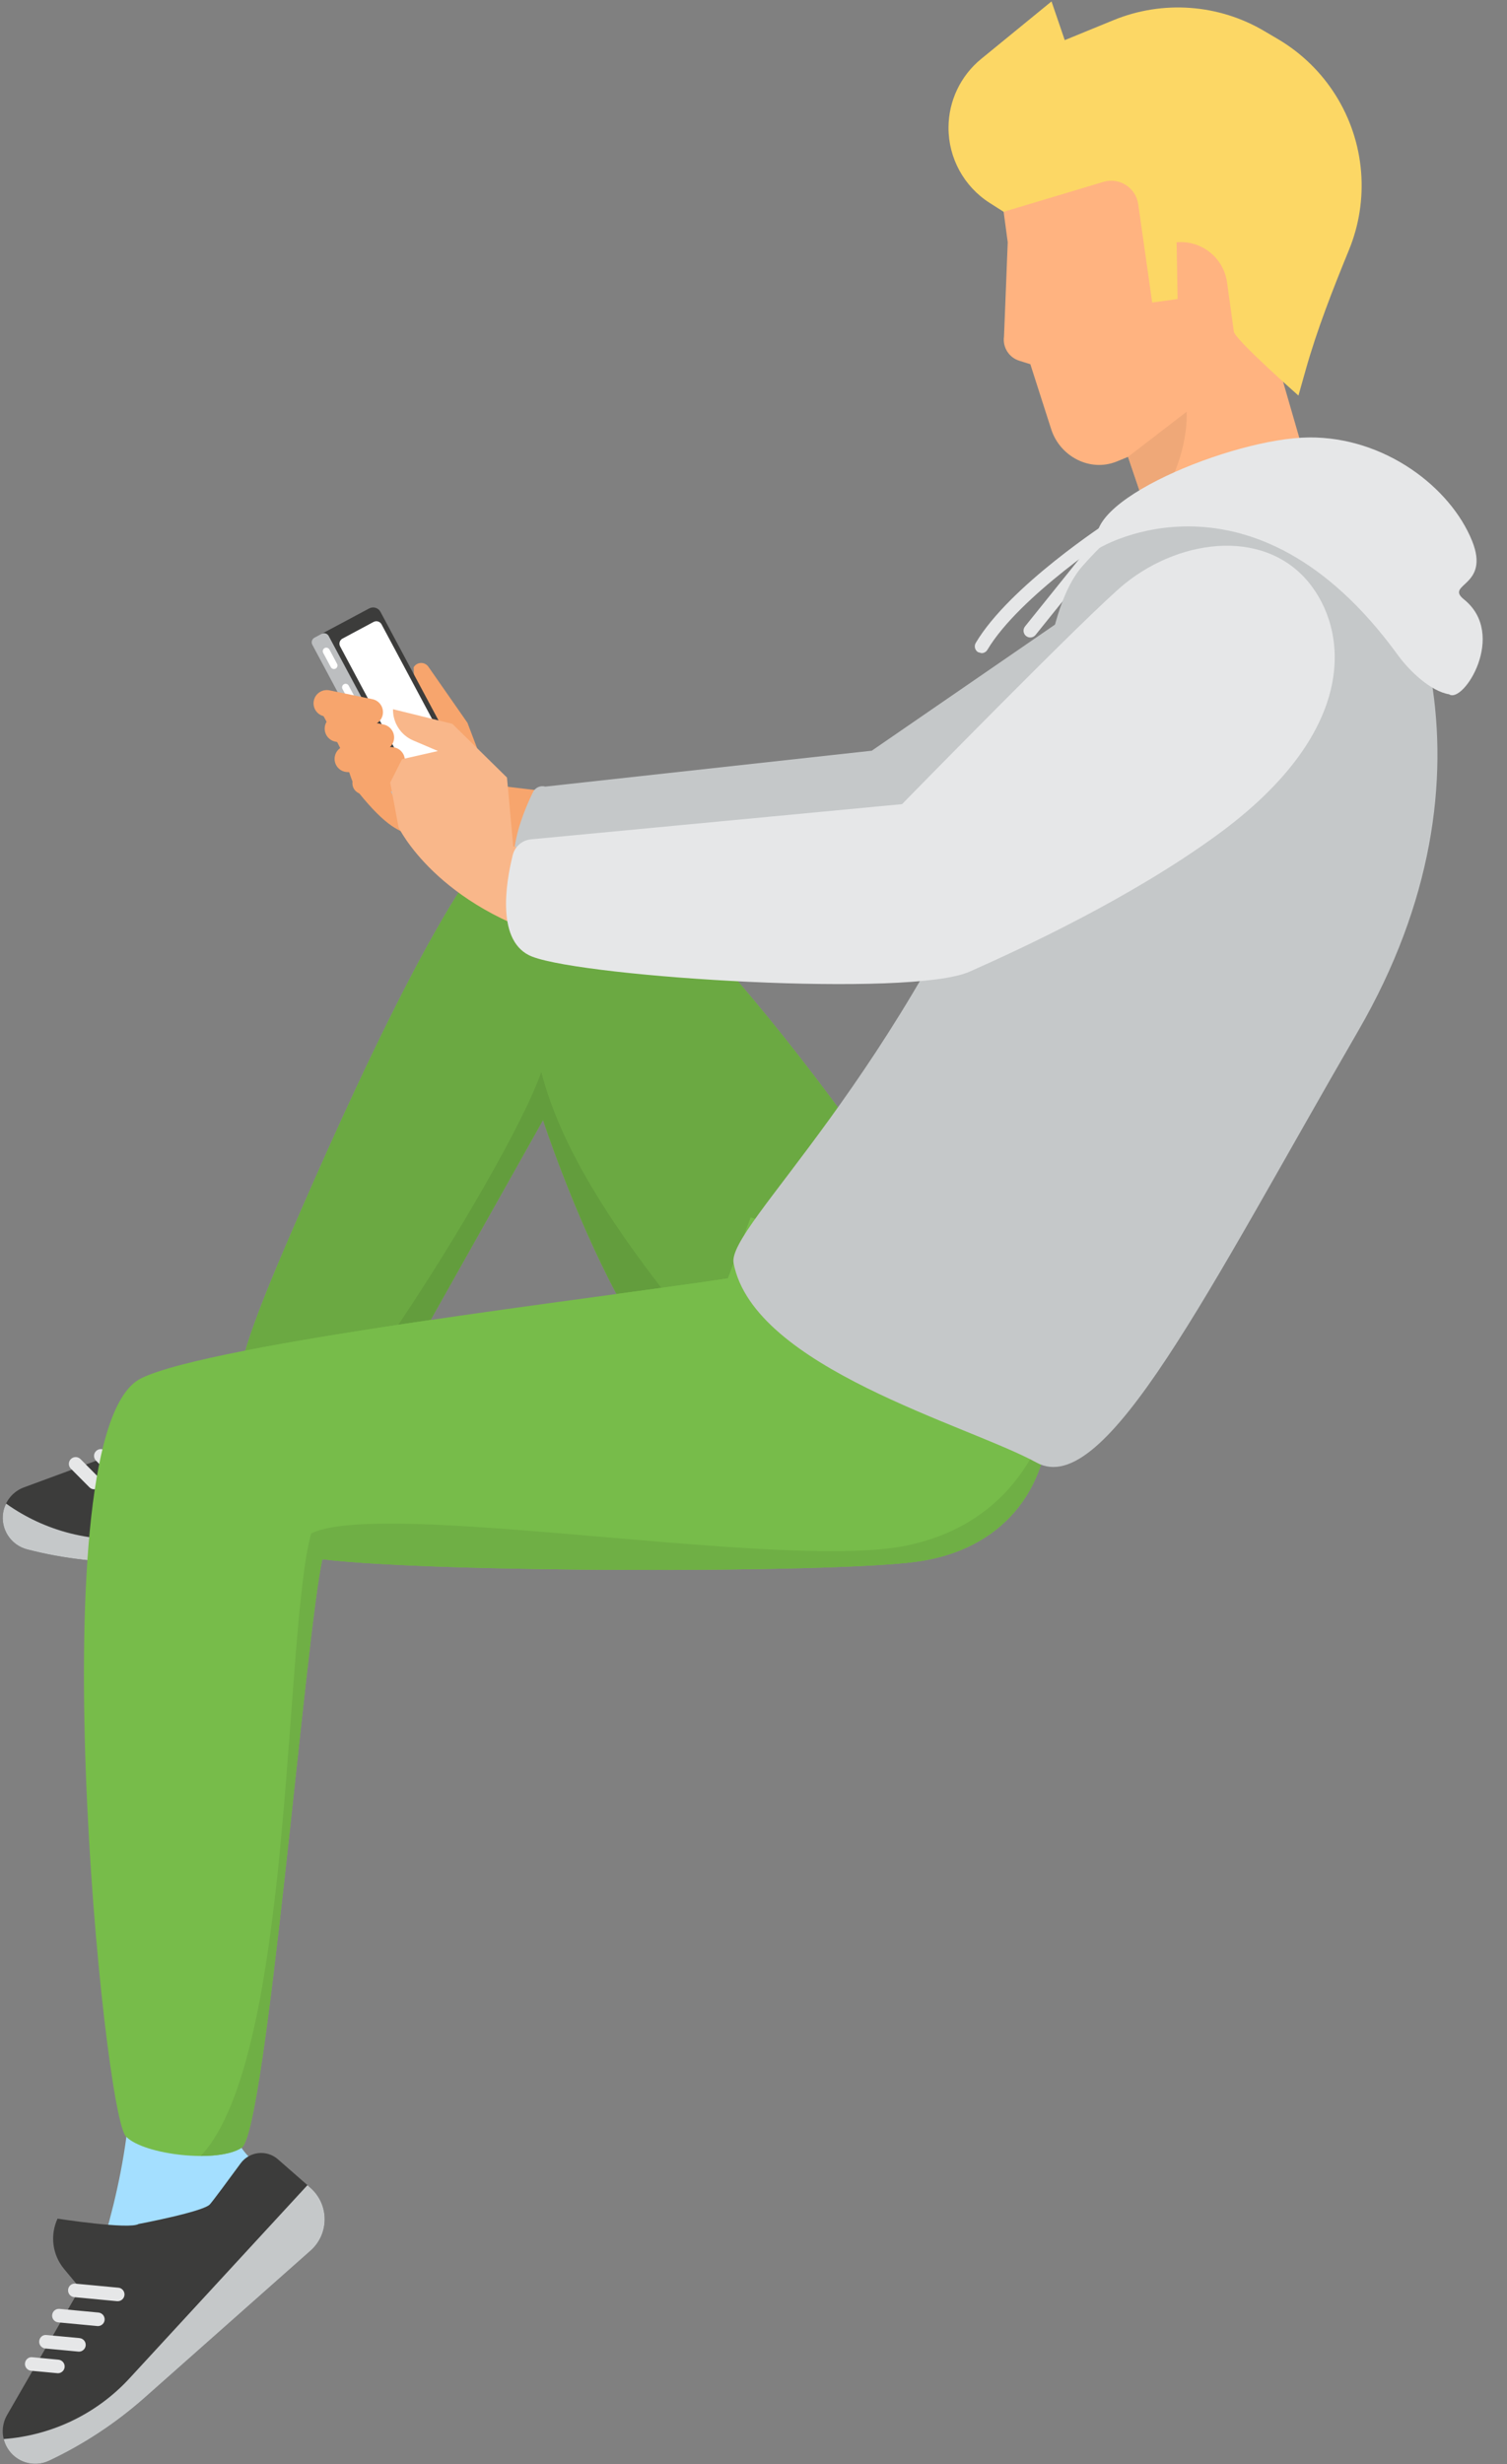 <?xml version="1.0" encoding="UTF-8"?><svg xmlns="http://www.w3.org/2000/svg" xmlns:xlink="http://www.w3.org/1999/xlink" height="180.5" preserveAspectRatio="xMidYMid meet" version="1.0" viewBox="-0.2 -0.1 110.4 180.5" width="110.4" zoomAndPan="magnify"><rect x="-0.2" y="-0.1" width="110.4" height="180.5" fill="#808080" stroke="none"/><defs><clipPath id="a"><path d="M 0 157 L 24 157 L 24 180.371 L 0 180.371 Z M 0 157"/></clipPath><clipPath id="b"><path d="M 0 159 L 24 159 L 24 180.371 L 0 180.371 Z M 0 159"/></clipPath><clipPath id="c"><path d="M 80 31 L 108.422 31 L 108.422 51 L 80 51 Z M 80 31"/></clipPath></defs><g><g><path d="M 20.164 100.086 L 13.844 106.527 L 23.094 109.367 L 28.594 102.867 L 20.164 100.086" fill="#a4dfff"/></g><g><path d="M 17.922 104.258 C 17.121 104.141 13.609 100.16 13.609 100.16 C 12.395 100.73 11.617 101.953 11.617 103.297 L 11.617 105.137 L 1.559 108.844 C 0.754 109.141 0.172 109.844 0.031 110.688 C -0.172 111.906 0.59 113.074 1.785 113.387 C 4.5 114.09 7.305 114.402 10.109 114.316 L 26.344 113.824 C 28.195 113.766 29.574 112.102 29.289 110.273 L 28.797 107.156 C 28.629 106.07 27.566 105.367 26.5 105.633 C 25.051 105.992 23.262 106.43 22.859 106.5 C 22.156 106.613 17.922 104.258 17.922 104.258" fill="#3c3c3b"/></g><g><path d="M 1.785 113.387 C 0.59 113.074 -0.172 111.906 0.031 110.688 C 0.07 110.457 0.145 110.238 0.246 110.035 C 3.117 112.086 6.664 112.984 10.168 112.52 L 29.242 109.992 L 29.289 110.273 C 29.574 112.102 28.195 113.766 26.344 113.824 L 10.109 114.316 C 7.305 114.402 4.5 114.09 1.785 113.387" fill="#c5c8c9"/></g><g><path d="M 13.441 107.742 C 13.316 107.742 13.188 107.691 13.09 107.594 L 10.863 105.355 C 10.672 105.16 10.672 104.844 10.867 104.652 C 11.062 104.461 11.375 104.461 11.57 104.656 L 13.793 106.895 C 13.988 107.09 13.984 107.402 13.793 107.598 C 13.695 107.691 13.57 107.742 13.441 107.742" fill="#e6e7e8"/></g><g><path d="M 11.156 108.211 C 11.031 108.211 10.902 108.16 10.805 108.062 L 8.785 106.027 C 8.594 105.836 8.594 105.52 8.789 105.328 C 8.98 105.137 9.297 105.133 9.488 105.328 L 11.512 107.363 C 11.703 107.559 11.703 107.875 11.508 108.066 C 11.41 108.16 11.285 108.211 11.156 108.211" fill="#e6e7e8"/></g><g><path d="M 8.895 108.758 C 8.77 108.758 8.641 108.711 8.543 108.613 L 6.832 106.891 C 6.641 106.695 6.641 106.379 6.836 106.188 C 7.031 105.992 7.344 105.992 7.539 106.191 L 9.246 107.91 C 9.441 108.105 9.441 108.422 9.246 108.613 C 9.148 108.711 9.023 108.758 8.895 108.758" fill="#e6e7e8"/></g><g><path d="M 6.699 108.988 C 6.57 108.988 6.441 108.938 6.348 108.84 L 4.988 107.473 C 4.797 107.281 4.797 106.965 4.992 106.773 C 5.188 106.578 5.5 106.582 5.695 106.773 L 7.051 108.141 C 7.242 108.336 7.242 108.648 7.047 108.844 C 6.949 108.938 6.824 108.988 6.699 108.988" fill="#e6e7e8"/></g><g><path d="M 68.359 91.301 C 68.359 91.301 48.66 60.688 38.633 59.875 C 34.738 59.922 26.465 78.004 22 88.211 C 19.613 93.676 16.512 100.844 17.617 101.492 C 17.617 101.492 25.449 105.578 27.543 103.348 L 39.582 81.945 C 39.582 81.945 46.129 102.027 52.789 103.348 C 59.445 104.668 68.359 91.301 68.359 91.301" fill="#77bc4a"/></g><g><path d="M 17.777 98.824 C 18.57 96.094 20.438 91.785 22 88.211 C 26.465 78.004 34.738 59.922 38.633 59.875 C 48.66 60.688 68.359 91.301 68.359 91.301 C 68.359 91.301 67.91 91.977 67.137 93.004 L 54.797 89.082 L 53.129 93.535 C 51.859 93.73 50.195 93.965 48.258 94.23 C 44.801 89.727 40.891 84.055 39.457 78.375 C 38.191 82.094 33.129 90.762 28.965 96.938 C 24.918 97.551 21.02 98.188 17.777 98.824" fill="#6ba942"/></g><g><path d="M 28.965 96.938 C 33.129 90.762 38.191 82.094 39.457 78.375 C 40.891 84.055 44.801 89.727 48.258 94.23 C 47.23 94.375 46.125 94.523 44.961 94.684 C 41.797 88.738 39.582 81.945 39.582 81.945 L 31.352 96.582 C 30.551 96.699 29.754 96.816 28.965 96.938" fill="#639d3d"/></g><g><path d="M 23.086 51.621 L 27.758 51.039 L 30.145 50.113 L 30.102 48.781 C 30.336 48.375 30.91 48.352 31.18 48.734 L 34.043 52.84 L 35.773 57.387 L 57.164 59.906 C 57.164 59.906 65.602 63.254 61.211 65.434 C 58.48 66.324 39.984 64.992 33.898 61.883 C 30.477 60.137 29.965 62.77 26.113 58.008 C 25.434 57.164 25.336 55.934 24.723 54.695 C 23.836 52.891 23.086 51.621 23.086 51.621" fill="#f7a56d"/></g><g><path d="M 39.75 57.516 L 63.664 54.887 L 81.188 42.828 L 85.836 53.957 C 85.836 53.957 75.094 61.77 70.703 63.953 C 67.973 64.844 44.984 68.695 38.898 65.59 C 36.098 64.156 38.047 59.547 38.848 57.918 C 39.012 57.586 39.391 57.414 39.75 57.516" fill="#c5c8c9"/></g><g><path d="M 27.672 44.715 L 33.832 56.238 C 33.988 56.535 33.879 56.902 33.582 57.062 L 30.098 58.926 L 23.363 46.328 L 26.848 44.465 C 27.145 44.309 27.516 44.418 27.672 44.715" fill="#3c3c3b"/></g><g><path d="M 27.172 45.453 C 27.379 45.344 27.637 45.422 27.75 45.629 L 33.113 55.668 C 33.227 55.875 33.148 56.133 32.938 56.246 L 30.66 57.465 C 30.453 57.574 30.195 57.496 30.082 57.289 L 24.719 47.25 C 24.605 47.043 24.684 46.781 24.895 46.672 L 27.172 45.453" fill="#fff"/></g><g><path d="M 23.363 46.328 C 23.551 46.23 23.781 46.301 23.879 46.484 L 30.254 58.41 C 30.352 58.594 30.281 58.824 30.098 58.926 L 29.57 59.207 C 29.383 59.305 29.152 59.238 29.055 59.051 L 22.68 47.125 C 22.582 46.941 22.652 46.711 22.836 46.609 L 23.363 46.328" fill="#bcbec0"/></g><g><path d="M 23.934 47.477 L 24.492 48.523 C 24.559 48.648 24.512 48.805 24.387 48.875 C 24.258 48.941 24.102 48.895 24.035 48.766 L 23.477 47.723 C 23.41 47.594 23.457 47.438 23.582 47.371 C 23.707 47.305 23.863 47.352 23.934 47.477" fill="#fff"/></g><g><path d="M 25.344 50.121 L 26.676 52.609 C 26.742 52.734 26.695 52.895 26.57 52.961 C 26.445 53.027 26.285 52.98 26.219 52.855 L 24.891 50.367 C 24.824 50.238 24.871 50.086 24.996 50.016 C 25.121 49.949 25.277 49.996 25.344 50.121" fill="#fff"/></g><g><path d="M 27.836 52.258 C 27.941 51.73 27.605 51.219 27.082 51.113 L 23.934 50.465 C 23.41 50.359 22.898 50.695 22.789 51.223 C 22.684 51.746 23.02 52.258 23.543 52.363 L 26.691 53.012 C 27.215 53.117 27.727 52.781 27.836 52.258" fill="#f7a56d"/></g><g><path d="M 28.652 54.113 C 28.762 53.59 28.422 53.078 27.898 52.969 L 24.75 52.324 C 24.227 52.215 23.715 52.551 23.605 53.078 C 23.5 53.602 23.836 54.113 24.359 54.223 L 27.508 54.867 C 28.031 54.977 28.543 54.637 28.652 54.113" fill="#f7a56d"/></g><g><path d="M 29.461 55.629 C 29.477 55.094 29.059 54.645 28.523 54.625 L 25.316 54.516 C 24.781 54.5 24.332 54.918 24.312 55.453 C 24.293 55.988 24.715 56.438 25.25 56.453 L 28.461 56.562 C 28.992 56.582 29.441 56.16 29.461 55.629" fill="#f7a56d"/></g><g><path d="M 29.855 56.93 C 29.812 56.488 29.422 56.168 28.98 56.211 L 26.34 56.473 C 25.898 56.516 25.578 56.906 25.621 57.348 C 25.664 57.789 26.055 58.109 26.496 58.066 L 29.141 57.805 C 29.578 57.762 29.902 57.371 29.855 56.93" fill="#f7a56d"/></g><g><path d="M 75.277 46.594 C 75.168 46.594 75.059 46.559 74.965 46.484 C 74.754 46.312 74.719 46 74.891 45.785 L 81.074 38.098 C 81.242 37.883 81.559 37.852 81.773 38.023 C 81.984 38.195 82.02 38.508 81.848 38.719 L 75.664 46.406 C 75.566 46.531 75.422 46.594 75.277 46.594" fill="#e6e7e8"/></g><g><path d="M 71.707 47.742 L 71.453 47.672 C 71.219 47.531 71.141 47.227 71.281 46.992 C 73.758 42.82 80.891 38.188 81.191 37.992 C 81.418 37.844 81.727 37.906 81.879 38.141 C 82.027 38.371 81.961 38.676 81.73 38.824 C 81.656 38.871 74.492 43.527 72.133 47.5 C 72.039 47.656 71.875 47.742 71.707 47.742" fill="#e6e7e8"/></g><g><path d="M 95.852 34.965 L 93.309 26.18 L 96.672 14.914 L 88.031 5.223 L 72.852 11.906 L 73.625 17.645 L 73.352 24.551 C 73.238 25.336 73.715 26.09 74.473 26.324 L 75.281 26.578 L 76.805 31.328 C 77.441 33.332 79.641 34.492 81.59 33.711 L 81.633 33.695 L 82.438 33.363 L 84.785 40.285 L 95.852 34.965" fill="#ffb380"/></g><g><path d="M 9.059 156.422 C 8.121 163.41 5.512 169.387 5.512 169.387 L 18.023 165.121 C 18.023 165.121 23.789 163.477 19.922 159.707 C 19.305 159.105 17.887 157.871 17.496 157.223 C 15.457 153.809 17.195 150.715 17.195 150.715 C 17.195 150.715 11.52 148.609 10.43 149.957 C 8.312 152.594 9.605 152.316 9.059 156.422" fill="#a4dfff"/></g><g clip-path="url(#a)"><path d="M 9.953 162.801 C 9.266 163.223 4.016 162.41 4.016 162.41 C 3.449 163.629 3.637 165.066 4.496 166.098 L 5.672 167.512 L 0.316 176.797 C -0.109 177.539 -0.105 178.453 0.328 179.191 C 0.949 180.258 2.285 180.668 3.398 180.141 C 5.938 178.941 8.289 177.391 10.391 175.531 L 22.547 164.758 C 23.934 163.531 23.93 161.367 22.539 160.145 L 20.164 158.066 C 19.34 157.34 18.074 157.48 17.426 158.363 C 16.539 159.57 15.449 161.051 15.18 161.359 C 14.719 161.902 9.953 162.801 9.953 162.801" fill="#3c3c3b"/></g><g clip-path="url(#b)"><path d="M 3.398 180.141 C 2.285 180.668 0.949 180.258 0.328 179.191 C 0.207 178.988 0.125 178.773 0.07 178.555 C 3.594 178.289 6.891 176.711 9.285 174.109 L 22.324 159.957 L 22.539 160.148 C 23.93 161.367 23.934 163.531 22.547 164.758 L 10.391 175.531 C 8.289 177.391 5.938 178.941 3.398 180.141" fill="#c5c8c9"/></g><g><path d="M 8.426 168.457 L 8.379 168.457 L 5.234 168.16 C 4.961 168.133 4.762 167.891 4.789 167.617 C 4.812 167.348 5.051 167.137 5.328 167.172 L 8.473 167.469 C 8.742 167.492 8.945 167.734 8.918 168.008 C 8.895 168.266 8.676 168.457 8.426 168.457" fill="#e6e7e8"/></g><g><path d="M 6.969 170.281 L 6.922 170.277 L 4.07 170.008 C 3.797 169.984 3.594 169.742 3.621 169.469 C 3.648 169.195 3.887 168.992 4.164 169.02 L 7.016 169.289 C 7.289 169.316 7.488 169.559 7.465 169.832 C 7.441 170.09 7.223 170.281 6.969 170.281" fill="#e6e7e8"/></g><g><path d="M 5.582 172.152 L 5.535 172.148 L 3.117 171.922 C 2.848 171.895 2.645 171.652 2.672 171.379 C 2.699 171.105 2.938 170.895 3.211 170.934 L 5.629 171.16 C 5.902 171.188 6.102 171.43 6.078 171.703 C 6.051 171.957 5.836 172.152 5.582 172.152" fill="#e6e7e8"/></g><g><path d="M 4.043 173.734 L 3.992 173.73 L 2.078 173.551 C 1.805 173.523 1.605 173.281 1.629 173.008 C 1.656 172.734 1.895 172.523 2.172 172.562 L 4.086 172.742 C 4.359 172.77 4.562 173.012 4.535 173.285 C 4.512 173.539 4.293 173.734 4.043 173.734" fill="#e6e7e8"/></g><g><path d="M 76.648 96.031 L 76.648 103.348 C 76.648 108.945 73.277 113.453 66.887 114.301 C 60.5 115.148 31.457 115.098 23.414 114.113 C 22.18 119.684 19.289 156.078 17.496 157.223 C 15.707 158.371 10.367 157.73 9.059 156.422 C 7.387 155.281 2.449 104.699 10.121 100.867 C 15.281 98.289 44.137 94.922 53.129 93.535 L 54.797 89.082 L 76.648 96.031" fill="#77bc4a"/></g><g><path d="M 14.52 157.82 C 14.516 157.82 14.508 157.82 14.5 157.82 C 14.508 157.82 14.512 157.82 14.52 157.82 C 15.738 157.82 16.848 157.641 17.496 157.223 C 16.848 157.641 15.738 157.82 14.52 157.82" fill="#98cfed"/></g><g><path d="M 14.52 157.82 C 14.512 157.82 14.508 157.82 14.5 157.82 C 21.285 150.684 20.578 119.66 22.59 112.227 C 23.648 111.699 25.699 111.5 28.375 111.5 C 32.617 111.5 38.426 112.004 44.316 112.508 C 50.203 113.016 56.172 113.52 60.734 113.52 C 62.777 113.52 64.535 113.418 65.883 113.172 C 75.141 111.469 76.648 103.348 76.648 103.348 C 76.648 108.945 73.277 113.453 66.887 114.301 C 63.898 114.695 55.957 114.895 47.527 114.895 C 37.93 114.895 27.699 114.637 23.414 114.113 C 22.18 119.684 19.289 156.078 17.496 157.223 C 16.848 157.641 15.738 157.82 14.52 157.82" fill="#6faf45"/></g><g><path d="M 96.234 33.086 C 103.652 39.863 110.266 56.492 99.293 75.422 C 88.324 94.352 80.773 109.801 75.734 107.031 C 70.695 104.266 55.016 100.094 53.543 92.426 C 53.02 89.711 65.793 78.992 74.727 56.207 C 76.281 52.242 76.285 44.551 79.105 41.359 C 85.875 33.703 94.602 31.508 96.234 33.086" fill="#c5c8c9"/></g><g><path d="M 94.922 28.875 C 94.922 28.875 90.27 24.773 90.191 24.191 C 90.152 23.898 89.918 22.207 89.691 20.582 C 89.438 18.773 87.812 17.484 85.996 17.648 L 86.07 21.801 L 84.207 22.062 L 83.184 14.855 C 83.012 13.645 81.801 12.871 80.629 13.223 L 73.324 15.414 L 72.301 14.762 C 70.418 13.562 69.281 11.48 69.285 9.25 C 69.289 7.297 70.168 5.449 71.68 4.215 L 76.832 0.004 L 77.801 2.84 L 81.367 1.379 C 84.98 -0.105 89.086 0.195 92.445 2.191 L 93.461 2.789 C 96.93 4.852 99.188 8.469 99.512 12.496 C 99.668 14.457 99.359 16.414 98.621 18.211 C 97.438 21.105 96.293 24.012 95.445 27.02 L 94.922 28.875" fill="#fcd765"/></g><g><path d="M 86.73 30.059 C 86.73 30.059 87.035 33.738 83.957 37.836 L 82.438 33.363 L 86.73 30.059" fill="#efa878"/></g><g clip-path="url(#c)"><path d="M 80.348 40.035 C 80.348 40.035 91.562 33.234 102.199 47.875 C 103.066 49.07 104.625 50.539 105.957 50.754 C 106.996 51.484 110.242 46.367 107.047 43.805 C 105.605 42.645 109.004 42.891 107.641 39.516 C 106.059 35.605 101.254 31.898 95.699 31.941 C 90.145 31.98 78.445 36.742 80.348 40.035" fill="#e6e7e8"/></g><g><path d="M 37.398 61.895 L 36.941 56.855 L 32.938 52.918 L 28.59 51.848 C 28.574 52.84 29.16 53.746 30.07 54.137 L 31.883 54.91 L 29.254 55.508 L 28.387 57.223 L 28.996 60.496 C 28.996 60.496 31.805 66.379 41.066 68.852 C 50.328 71.328 50.523 64.707 50.523 64.707 L 37.398 61.895" fill="#f9b78a"/></g><g><path d="M 95.91 42.863 C 92.746 38.586 86.445 39.246 82.215 42.645 C 79.684 44.68 65.883 58.801 65.883 58.801 L 38.707 61.379 C 38.059 61.438 37.52 61.898 37.363 62.531 C 36.855 64.574 36.117 68.961 38.809 69.98 C 42.844 71.504 66.5 72.996 70.836 71.07 C 74.727 69.34 82.594 65.695 88.922 61.09 C 99.129 53.668 98.609 46.512 95.91 42.863" fill="#e6e7e8"/></g></g></svg>